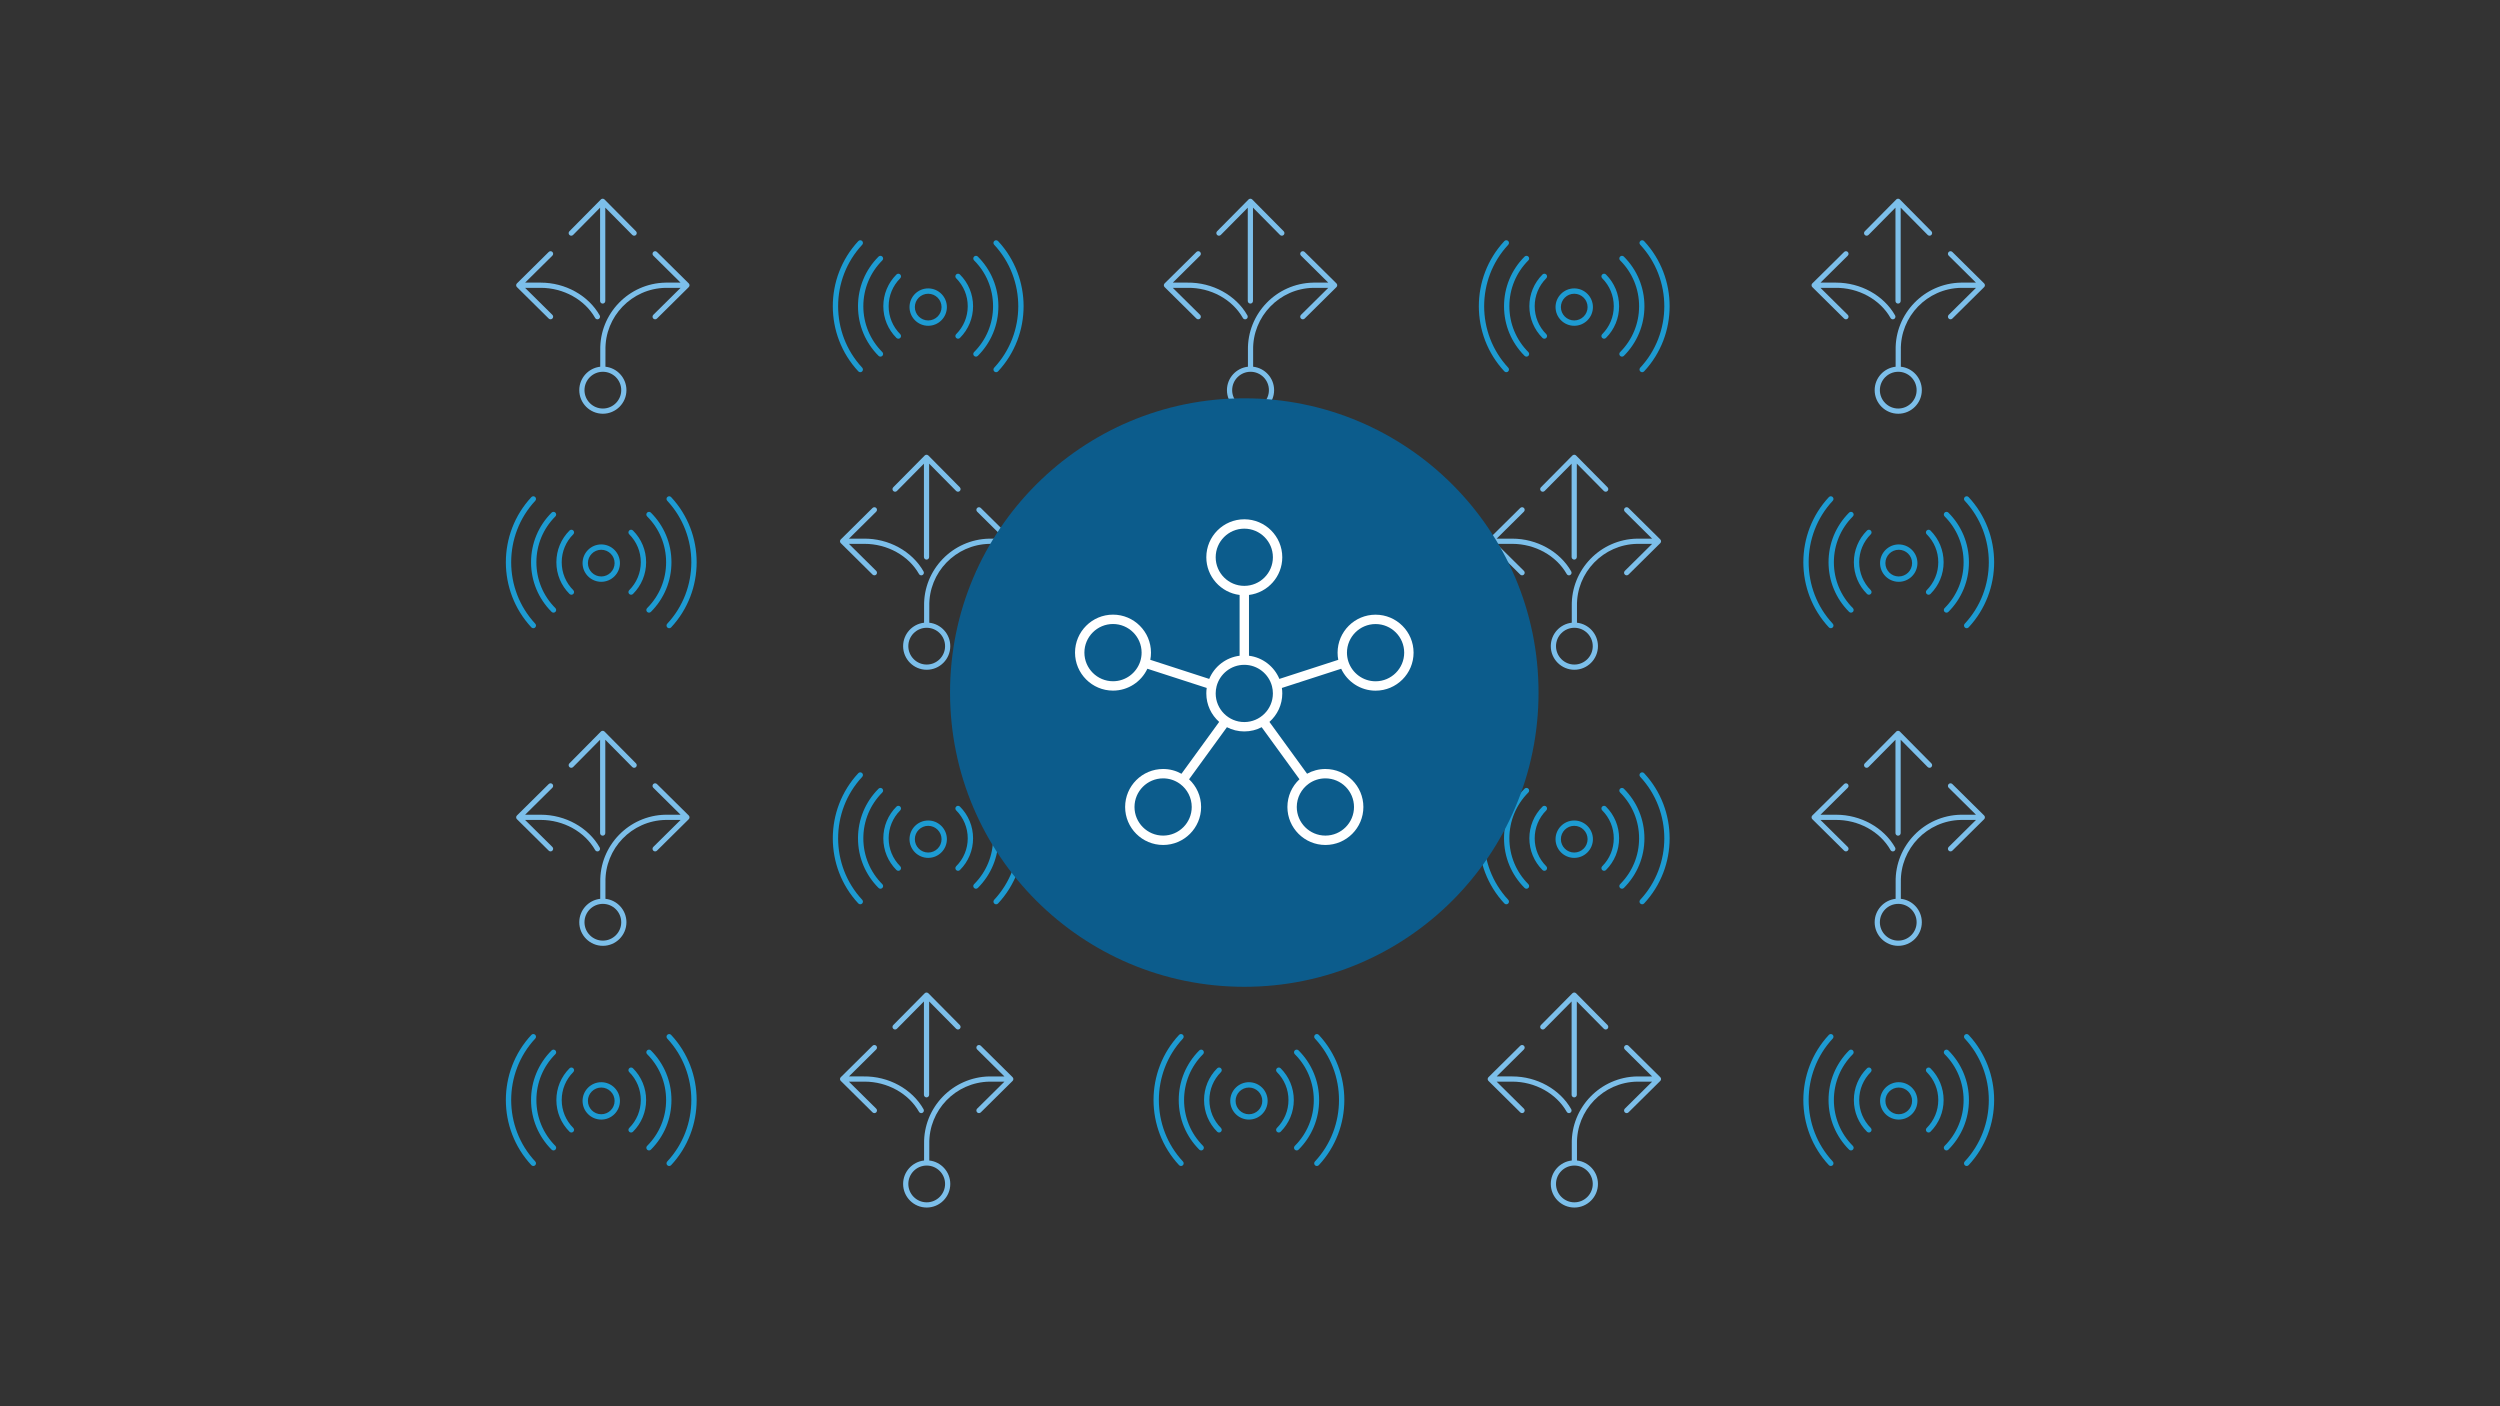 <?xml version="1.0" encoding="UTF-8"?><svg id="a" xmlns="http://www.w3.org/2000/svg" viewBox="0 0 1200 675"><rect x="0" y="0" width="1200" height="675" fill="#333333" stroke="none"/><g><path d="M614.259,264.837c-.32,0-.64-.122-.884-.366-.488-.488-.488-1.279,0-1.768,7.234-7.235,7.234-19.007,0-26.242-.488-.488-.488-1.28,0-1.768,.488-.488,1.279-.488,1.768,0,8.209,8.209,8.209,21.567,0,29.777-.244,.244-.563,.366-.884,.366Z" fill="#1d9bd2"/><path d="M622.663,273.248c-.32,0-.64-.122-.884-.366-.488-.488-.488-1.279,0-1.768,11.867-11.869,11.867-31.18,0-43.048-.488-.488-.488-1.28,0-1.768,.488-.488,1.279-.488,1.768,0,12.842,12.843,12.842,33.74,0,46.583-.244,.244-.563,.366-.884,.366Z" fill="#1d9bd2"/><path d="M632.128,280.55c-.306,0-.611-.111-.853-.335-.505-.471-.532-1.262-.062-1.767,15.082-16.182,15.082-41.534,0-57.716-.471-.505-.443-1.296,.062-1.767,.505-.469,1.295-.443,1.767,.062,15.974,17.138,15.974,43.987,0,61.125-.246,.264-.58,.398-.914,.398Z" fill="#1d9bd2"/><path d="M586.251,264.837c-.32,0-.64-.122-.884-.366-8.209-8.209-8.209-21.567,0-29.777,.488-.488,1.279-.488,1.768,0,.488,.488,.488,1.279,0,1.768-7.234,7.235-7.234,19.007,0,26.242,.488,.488,.488,1.28,0,1.768-.244,.244-.563,.366-.884,.366Z" fill="#1d9bd2"/><path d="M577.847,273.248c-.32,0-.64-.122-.884-.366-12.843-12.843-12.843-33.74,0-46.583,.488-.488,1.279-.488,1.768,0s.488,1.279,0,1.768c-11.868,11.869-11.868,31.18,0,43.048,.488,.488,.488,1.279,0,1.768-.244,.244-.563,.366-.884,.366Z" fill="#1d9bd2"/><path d="M568.381,280.55c-.334,0-.668-.134-.914-.398-15.974-17.138-15.974-43.987,0-61.125,.471-.506,1.262-.532,1.767-.062,.505,.471,.532,1.262,.062,1.767-15.082,16.182-15.082,41.534,0,57.716,.471,.505,.443,1.296-.062,1.767-.241,.224-.547,.335-.853,.335Z" fill="#1d9bd2"/><path d="M600.255,241.225c-4.83,0-8.77,3.93-8.77,8.77,0,4.41,3.28,8.07,7.52,8.68v61.2c0,.69,.56,1.25,1.25,1.25s1.25-.56,1.25-1.25v-61.2c4.24-.61,7.52-4.27,7.52-8.68,0-4.84-3.939-8.77-8.77-8.77Zm0,15.04c-3.46,0-6.27-2.82-6.27-6.27s2.81-6.27,6.27-6.27,6.27,2.81,6.27,6.27-2.81,6.27-6.27,6.27Z" fill="#1d9bd2"/></g><g><path d="M403.416,260.502c-.14-.2-.21-.44-.21-.69,0,.26,.08,.49,.21,.69Z" fill="#7cbfea"/><path d="M460.716,235.673c-.24,.24-.56,.36-.88,.36s-.64-.12-.89-.37l-12.96-13.1v44.8c0,.69-.56,1.25-1.25,1.25s-1.25-.56-1.25-1.25v-44.8l-12.96,13.1c-.48,.49-1.27,.5-1.76,.01-.49-.49-.5-1.28-.01-1.77l15.1-15.26c.44-.44,1.2-.47,1.68-.07,.03,.01,.06,.04,.08,.07h.01l15.1,15.26c.49,.49,.48,1.28-.01,1.77Z" fill="#7cbfea"/><path d="M445.536,218.572c-.48-.4-1.24-.37-1.68,.07,.22-.23,.54-.37,.88-.37,.3,0,.58,.11,.8,.3Z" fill="#7cbfea"/><path d="M442.836,276.002c-.2,.11-.41,.16-.62,.16-.44,0-.86-.23-1.09-.63-5-8.83-15.22-14.48-26.13-14.48h-7.52l13.11,12.97c.49,.49,.5,1.28,.01,1.77-.24,.25-.56,.37-.89,.37-.31,0-.63-.12-.88-.36l-15.25-15.1c-.06-.06-.11-.12-.16-.19,0,0,.01-.01,0-.01-.13-.2-.21-.43-.21-.69v-.03c0-.08,.01-.16,.03-.23,.05-.25,.17-.46,.34-.63l15.25-15.1c.49-.48,1.29-.48,1.77,.01,.49,.49,.48,1.29-.01,1.77l-13.09,12.95h7.03c11.99-.17,23.26,6.01,28.78,15.74,.34,.6,.13,1.37-.47,1.71Z" fill="#7cbfea"/><path d="M486.046,258.923l-15.26-15.1c-.49-.48-1.28-.48-1.77,.01-.48,.49-.48,1.29,.01,1.77l13.09,12.95h-7.25c-17.59,.34-31.64,14.89-31.3,32.42l-.01,7.93c-5.66,.63-10.06,5.43-10.06,11.25,0,6.25,5.07,11.33,11.32,11.33s11.32-5.08,11.32-11.33c0-5.82-4.42-10.63-10.08-11.25l.01-7.96c-.31-16.17,12.63-29.58,28.83-29.89h7.24l-13.11,12.97c-.49,.49-.49,1.28-.01,1.77,.25,.25,.57,.37,.89,.37s.64-.12,.88-.36l15.26-15.1c.24-.24,.37-.55,.37-.89,0-.33-.13-.65-.37-.89Zm-32.41,51.23c0,4.87-3.96,8.83-8.82,8.83s-8.82-3.96-8.82-8.83,3.94-8.81,8.81-8.82h.01c4.86,0,8.82,3.96,8.82,8.82Z" fill="#7cbfea"/></g><g><path d="M771.613,235.673c-.49,.49-1.29,.48-1.77-.01l-12.97-13.11v44.81c0,.69-.56,1.25-1.25,1.25s-1.25-.56-1.25-1.25v-44.79l-12.95,13.09c-.24,.25-.57,.37-.89,.37s-.63-.12-.88-.36c-.49-.49-.49-1.28-.01-1.77l15.1-15.26c.12-.11,.26-.21,.41-.27,.15-.07,.3-.1,.47-.1,.27,0,.52,.08,.72,.23,.06,.04,.12,.09,.18,.14l15.1,15.26c.48,.49,.48,1.28-.01,1.77Z" fill="#7cbfea"/><path d="M753.723,276.002c-.19,.11-.41,.16-.62,.16-.43,0-.85-.23-1.08-.63-5.01-8.83-15.23-14.48-26.13-14.48h-7.52l13.11,12.97c.49,.49,.49,1.28,.01,1.77-.25,.25-.57,.37-.89,.37s-.64-.12-.88-.36l-15.26-15.1c-.06-.06-.11-.12-.16-.19,0,0,.01-.01,0-.01-.13-.2-.21-.43-.21-.69v-.03c0-.08,.01-.16,.03-.23,.05-.25,.17-.46,.34-.63l15.26-15.1c.49-.48,1.28-.48,1.77,.01,.48,.49,.48,1.29-.01,1.77l-13.09,12.95h7.51c11.78,0,22.85,6.14,28.29,15.74,.34,.6,.13,1.37-.47,1.71Z" fill="#7cbfea"/><path d="M714.303,260.502c-.14-.2-.21-.44-.21-.69,0,.26,.08,.49,.21,.69Z" fill="#7cbfea"/><path d="M755.153,218.372c-.15,.06-.29,.16-.41,.27,.11-.12,.26-.22,.41-.27Z" fill="#7cbfea"/><path d="M796.943,258.923l-15.26-15.1c-.49-.48-1.29-.48-1.77,.01-.49,.49-.48,1.29,.01,1.77l13.09,12.95h-7.25c-17.6,.34-31.64,14.89-31.311,32.42v7.93c-5.65,.62-10.07,5.43-10.07,11.25,0,6.25,5.08,11.33,11.32,11.33s11.32-5.08,11.32-11.33c0-5.82-4.42-10.63-10.07-11.25v-7.96c-.31-16.17,12.64-29.58,28.83-29.89h7.25l-13.11,12.97c-.49,.49-.5,1.28-.01,1.77,.24,.25,.57,.37,.89,.37,.31,0,.63-.12,.88-.36l15.26-15.1c.23-.24,.37-.55,.37-.89,0-.33-.14-.65-.37-.89Zm-32.42,51.23c0,4.87-3.96,8.83-8.82,8.83s-8.82-3.96-8.82-8.83,3.96-8.82,8.82-8.82,8.82,3.96,8.82,8.82Z" fill="#7cbfea"/></g><g><path d="M330.602,136.033l-15.26-15.09c-.49-.49-1.28-.49-1.77,0-.48,.5-.48,1.29,.01,1.77l13.09,12.95h-7.25c-17.59,.34-31.64,14.89-31.3,32.42l-.01,7.94c-5.65,.63-10.06,5.43-10.06,11.25,0,6.24,5.08,11.32,11.32,11.32s11.32-5.08,11.32-11.32c0-5.83-4.42-10.64-10.08-11.25l.01-7.97c-.31-16.17,12.63-29.57,28.83-29.89h7.24l-13.11,12.97c-.49,.49-.49,1.28-.01,1.77,.25,.25,.57,.37,.89,.37s.64-.12,.88-.36l15.26-15.1c.24-.23,.37-.55,.37-.89,0-.33-.13-.65-.37-.89Zm-32.41,51.24c0,4.86-3.96,8.82-8.82,8.82s-8.82-3.96-8.82-8.82,3.94-8.81,8.81-8.82h.01c4.86,0,8.82,3.95,8.82,8.82Z" fill="#7cbfea"/><path d="M247.973,137.613c-.14-.2-.21-.44-.21-.69,0,.26,.08,.49,.21,.69Z" fill="#7cbfea"/><path d="M305.273,112.783c-.49,.49-1.28,.48-1.77-.01l-12.96-13.1v44.8c0,.69-.56,1.25-1.25,1.25s-1.25-.56-1.25-1.25v-44.8l-12.95,13.1c-.25,.25-.57,.37-.89,.37s-.64-.12-.88-.36c-.49-.49-.5-1.28-.01-1.77l15.1-15.26c.06-.06,.12-.12,.19-.16,.41-.26,.98-.26,1.39,0,.07,.05,.13,.1,.18,.16h.01l15.1,15.26c.49,.49,.48,1.28-.01,1.77Z" fill="#7cbfea"/><path d="M289.993,95.593c-.41-.26-.98-.26-1.39,0,.2-.13,.44-.21,.69-.21,.26,0,.5,.08,.7,.21Z" fill="#7cbfea"/><path d="M287.392,153.113c-.2,.11-.41,.16-.62,.16-.43,0-.86-.23-1.09-.63-5-8.83-15.22-14.48-26.13-14.48h-7.52l13.11,12.97c.49,.49,.5,1.28,.01,1.77-.24,.25-.56,.37-.89,.37-.31,0-.63-.12-.87-.36l-15.26-15.1c-.06-.06-.11-.12-.16-.19,0,0,.01-.01,0-.01-.13-.2-.21-.43-.21-.69v-.03c0-.08,.01-.16,.03-.23,.05-.25,.17-.46,.34-.63l15.26-15.09c.49-.49,1.28-.49,1.76,0,.49,.5,.48,1.29-.01,1.77l-13.09,12.95h7.52c11.78,0,22.85,6.14,28.29,15.74,.34,.6,.13,1.37-.47,1.71Z" fill="#7cbfea"/></g><g><path d="M641.5,136.033l-15.26-15.09c-.49-.49-1.29-.49-1.77,0-.49,.5-.48,1.29,.01,1.77l13.09,12.95h-7.25c-17.6,.34-31.64,14.89-31.31,32.42v7.94c-5.65,.62-10.07,5.42-10.07,11.25,0,6.24,5.08,11.32,11.32,11.32s11.32-5.08,11.32-11.32c0-5.83-4.42-10.63-10.07-11.25v-7.97c-.31-16.17,12.64-29.57,28.83-29.89h7.25l-13.11,12.97c-.49,.49-.5,1.28-.01,1.77,.24,.25,.57,.37,.89,.37s.63-.12,.88-.36l15.26-15.1c.23-.23,.37-.55,.37-.89,0-.33-.14-.65-.37-.89Zm-32.42,51.24c0,4.86-3.95,8.82-8.82,8.82s-8.82-3.96-8.82-8.82,3.96-8.82,8.82-8.82,8.82,3.95,8.82,8.82Z" fill="#7cbfea"/><path d="M616.17,112.783c-.25,.24-.56,.36-.88,.36s-.65-.12-.89-.37l-12.97-13.11v44.81c0,.69-.56,1.25-1.25,1.25s-1.25-.56-1.25-1.25v-44.79l-12.95,13.09c-.48,.49-1.28,.5-1.77,.01s-.49-1.28-.01-1.77l15.1-15.26c.06-.06,.12-.12,.19-.16,.39-.24,.92-.26,1.32-.03,.03,.01,.05,.02,.08,.03,.07,.05,.13,.1,.19,.16l15.1,15.26c.48,.49,.48,1.28-.01,1.77Z" fill="#7cbfea"/><path d="M558.86,137.613c-.14-.2-.21-.44-.21-.69,0,.26,.08,.49,.21,.69Z" fill="#7cbfea"/><path d="M600.81,95.562c-.4-.23-.93-.21-1.32,.03,.2-.13,.44-.21,.69-.21,.23,0,.45,.06,.63,.18Z" fill="#7cbfea"/><path d="M598.28,153.113c-.19,.11-.41,.16-.61,.16-.44,0-.86-.23-1.09-.63-5.07-8.95-15.47-14.65-26.59-14.48h-7.06l13.11,12.97c.49,.49,.49,1.28,.01,1.77-.25,.25-.57,.37-.89,.37s-.64-.12-.88-.36l-15.26-15.1c-.06-.06-.11-.12-.16-.19,0,0,.01-.01,0-.01-.13-.2-.21-.43-.21-.69v-.03c0-.08,.01-.16,.03-.23,.05-.25,.17-.46,.34-.63l15.26-15.09c.49-.49,1.28-.49,1.77,0,.48,.5,.48,1.29-.01,1.77l-13.09,12.95h7.02c12-.16,23.27,6.01,28.78,15.74,.34,.6,.13,1.37-.47,1.71Z" fill="#7cbfea"/></g><g><path d="M869.647,137.403c-.07-.15-.1-.31-.1-.48,0,.17,.04,.33,.1,.48Z" fill="#7cbfea"/><path d="M927.056,112.783c-.49,.49-1.28,.48-1.77-.01l-12.96-13.1v44.8c0,.69-.56,1.25-1.25,1.25s-1.25-.56-1.25-1.25v-44.8l-12.95,13.1c-.25,.25-.57,.37-.89,.37s-.64-.12-.88-.36c-.49-.49-.5-1.28-.01-1.77l15.1-15.26c.06-.06,.12-.12,.19-.16,.41-.26,.98-.26,1.39,0,.07,.05,.13,.1,.18,.16h.01l15.1,15.26c.49,.49,.48,1.28-.01,1.77Z" fill="#7cbfea"/><path d="M911.777,95.593c-.41-.26-.98-.26-1.39,0,.2-.13,.44-.21,.69-.21,.26,0,.5,.08,.7,.21Z" fill="#7cbfea"/><path d="M909.177,153.113c-.2,.11-.41,.16-.62,.16-.43,0-.86-.23-1.09-.63-5.07-8.95-15.48-14.65-26.59-14.48h-7.06l13.11,12.97c.5,.49,.5,1.28,.01,1.77-.24,.25-.56,.37-.88,.37s-.64-.12-.88-.36l-15.26-15.1c-.06-.06-.11-.12-.16-.19-.04-.07-.08-.14-.11-.22-.06-.15-.1-.31-.1-.48v-.03c0-.08,.01-.16,.03-.23,.01-.08,.03-.15,.07-.22,.03-.07,.06-.15,.11-.22,.04-.07,.1-.13,.16-.19l15.26-15.09c.49-.49,1.28-.49,1.76,0,.49,.5,.49,1.29-.01,1.77l-13.09,12.95h7.52c11.78,0,22.85,6.14,28.29,15.74,.34,.6,.13,1.37-.47,1.71Z" fill="#7cbfea"/><path d="M952.387,136.033l-15.26-15.09c-.49-.49-1.28-.49-1.76,0-.49,.5-.49,1.29,0,1.77l13.1,12.95h-7.26c-17.59,.34-31.64,14.89-31.3,32.42l-.01,7.94c-5.65,.63-10.06,5.43-10.06,11.25,0,6.24,5.08,11.32,11.32,11.32s11.32-5.08,11.32-11.32c0-5.83-4.42-10.64-10.08-11.25l.01-7.97c-.31-16.17,12.63-29.57,28.83-29.89h7.25l-13.12,12.97c-.49,.49-.49,1.28,0,1.77,.24,.25,.56,.37,.88,.37s.64-.12,.88-.36l15.26-15.1c.24-.23,.37-.55,.37-.89,0-.33-.13-.65-.37-.89Zm-32.41,51.24c0,4.86-3.96,8.82-8.82,8.82s-8.82-3.96-8.82-8.82,3.94-8.81,8.81-8.82h.01c4.86,0,8.82,3.95,8.82,8.82Z" fill="#7cbfea"/></g><g><path d="M330.602,391.438l-15.26-15.09c-.49-.49-1.28-.49-1.77,0-.48,.5-.48,1.29,.01,1.77l13.09,12.95h-7.25c-17.59,.34-31.64,14.89-31.3,32.42l-.01,7.94c-5.65,.63-10.06,5.43-10.06,11.25,0,6.24,5.08,11.32,11.32,11.32s11.32-5.08,11.32-11.32c0-5.83-4.42-10.64-10.08-11.25l.01-7.97c-.31-16.17,12.63-29.57,28.83-29.89h7.24l-13.11,12.97c-.49,.49-.49,1.28-.01,1.77,.25,.25,.57,.37,.89,.37s.64-.12,.88-.36l15.26-15.1c.24-.23,.37-.55,.37-.89,0-.33-.13-.65-.37-.89Zm-32.41,51.24c0,4.86-3.96,8.82-8.82,8.82s-8.82-3.96-8.82-8.82,3.94-8.81,8.81-8.82h.01c4.86,0,8.82,3.95,8.82,8.82Z" fill="#7cbfea"/><path d="M247.973,393.018c-.14-.2-.21-.44-.21-.69,0,.26,.08,.49,.21,.69Z" fill="#7cbfea"/><path d="M305.273,368.188c-.49,.49-1.28,.48-1.77-.01l-12.96-13.1v44.8c0,.69-.56,1.25-1.25,1.25s-1.25-.56-1.25-1.25v-44.8l-12.95,13.1c-.25,.25-.57,.37-.89,.37s-.64-.12-.88-.36c-.49-.49-.5-1.28-.01-1.77l15.1-15.26c.06-.06,.12-.12,.19-.16,.41-.26,.98-.26,1.39,0,.07,.05,.13,.1,.18,.16h.01l15.1,15.26c.49,.49,.48,1.28-.01,1.77Z" fill="#7cbfea"/><path d="M289.993,350.998c-.41-.26-.98-.26-1.39,0,.2-.13,.44-.21,.69-.21,.26,0,.5,.08,.7,.21Z" fill="#7cbfea"/><path d="M287.392,408.518c-.2,.11-.41,.16-.62,.16-.43,0-.86-.23-1.09-.63-5-8.83-15.22-14.48-26.13-14.48h-7.52l13.11,12.97c.49,.49,.5,1.28,.01,1.77-.24,.25-.56,.37-.89,.37-.31,0-.63-.12-.87-.36l-15.26-15.1c-.06-.06-.11-.12-.16-.19,0,0,.01-.01,0-.01-.13-.2-.21-.43-.21-.69v-.03c0-.08,.01-.16,.03-.23,.05-.25,.17-.46,.34-.63l15.26-15.09c.49-.49,1.28-.49,1.76,0,.49,.5,.48,1.29-.01,1.77l-13.09,12.95h7.52c11.78,0,22.85,6.14,28.29,15.74,.34,.6,.13,1.37-.47,1.71Z" fill="#7cbfea"/></g><g><path d="M641.5,391.438l-15.26-15.09c-.49-.49-1.29-.49-1.77,0-.49,.5-.48,1.29,.01,1.77l13.09,12.95h-7.25c-17.6,.34-31.64,14.89-31.31,32.42v7.94c-5.65,.62-10.07,5.42-10.07,11.25,0,6.24,5.08,11.32,11.32,11.32s11.32-5.08,11.32-11.32c0-5.83-4.42-10.63-10.07-11.25v-7.97c-.31-16.17,12.64-29.57,28.83-29.89h7.25l-13.11,12.97c-.49,.49-.5,1.28-.01,1.77,.24,.25,.57,.37,.89,.37s.63-.12,.88-.36l15.26-15.1c.23-.23,.37-.55,.37-.89,0-.33-.14-.65-.37-.89Zm-32.42,51.24c0,4.86-3.95,8.82-8.82,8.82s-8.82-3.96-8.82-8.82,3.96-8.82,8.82-8.82,8.82,3.95,8.82,8.82Z" fill="#7cbfea"/><path d="M616.17,368.188c-.25,.24-.56,.36-.88,.36s-.65-.12-.89-.37l-12.97-13.11v44.81c0,.69-.56,1.25-1.25,1.25s-1.25-.56-1.25-1.25v-44.79l-12.95,13.09c-.48,.49-1.28,.5-1.77,.01s-.49-1.28-.01-1.77l15.1-15.26c.06-.06,.12-.12,.19-.16,.39-.24,.92-.26,1.32-.03,.03,.01,.05,.02,.08,.03,.07,.05,.13,.1,.19,.16l15.1,15.26c.48,.49,.48,1.28-.01,1.77Z" fill="#7cbfea"/><path d="M558.86,393.018c-.14-.2-.21-.44-.21-.69,0,.26,.08,.49,.21,.69Z" fill="#7cbfea"/><path d="M600.81,350.968c-.4-.23-.93-.21-1.32,.03,.2-.13,.44-.21,.69-.21,.23,0,.45,.06,.63,.18Z" fill="#7cbfea"/><path d="M598.28,408.518c-.19,.11-.41,.16-.61,.16-.44,0-.86-.23-1.09-.63-5.07-8.95-15.47-14.65-26.59-14.48h-7.06l13.11,12.97c.49,.49,.49,1.28,.01,1.77-.25,.25-.57,.37-.89,.37s-.64-.12-.88-.36l-15.26-15.1c-.06-.06-.11-.12-.16-.19,0,0,.01-.01,0-.01-.13-.2-.21-.43-.21-.69v-.03c0-.08,.01-.16,.03-.23,.05-.25,.17-.46,.34-.63l15.26-15.09c.49-.49,1.28-.49,1.77,0,.48,.5,.48,1.29-.01,1.77l-13.09,12.95h7.02c12-.16,23.27,6.01,28.78,15.74,.34,.6,.13,1.37-.47,1.71Z" fill="#7cbfea"/></g><g><path d="M869.647,392.808c-.07-.15-.1-.31-.1-.48,0,.17,.04,.33,.1,.48Z" fill="#7cbfea"/><path d="M927.056,368.188c-.49,.49-1.28,.48-1.77-.01l-12.96-13.1v44.8c0,.69-.56,1.25-1.25,1.25s-1.25-.56-1.25-1.25v-44.8l-12.95,13.1c-.25,.25-.57,.37-.89,.37s-.64-.12-.88-.36c-.49-.49-.5-1.28-.01-1.77l15.1-15.26c.06-.06,.12-.12,.19-.16,.41-.26,.98-.26,1.39,0,.07,.05,.13,.1,.18,.16h.01l15.1,15.26c.49,.49,.48,1.28-.01,1.77Z" fill="#7cbfea"/><path d="M911.777,350.998c-.41-.26-.98-.26-1.39,0,.2-.13,.44-.21,.69-.21,.26,0,.5,.08,.7,.21Z" fill="#7cbfea"/><path d="M909.177,408.518c-.2,.11-.41,.16-.62,.16-.43,0-.86-.23-1.09-.63-5.07-8.95-15.48-14.65-26.59-14.48h-7.06l13.11,12.97c.5,.49,.5,1.28,.01,1.77-.24,.25-.56,.37-.88,.37s-.64-.12-.88-.36l-15.26-15.1c-.06-.06-.11-.12-.16-.19-.04-.07-.08-.14-.11-.22-.06-.15-.1-.31-.1-.48v-.03c0-.08,.01-.16,.03-.23,.01-.08,.03-.15,.07-.22,.03-.07,.06-.15,.11-.22,.04-.07,.1-.13,.16-.19l15.26-15.09c.49-.49,1.28-.49,1.76,0,.49,.5,.49,1.29-.01,1.77l-13.09,12.95h7.52c11.78,0,22.85,6.14,28.29,15.74,.34,.6,.13,1.37-.47,1.71Z" fill="#7cbfea"/><path d="M952.387,391.438l-15.26-15.09c-.49-.49-1.28-.49-1.76,0-.49,.5-.49,1.29,0,1.77l13.1,12.95h-7.26c-17.59,.34-31.64,14.89-31.3,32.42l-.01,7.94c-5.65,.63-10.06,5.43-10.06,11.25,0,6.24,5.08,11.32,11.32,11.32s11.32-5.08,11.32-11.32c0-5.83-4.42-10.64-10.08-11.25l.01-7.97c-.31-16.17,12.63-29.57,28.83-29.89h7.25l-13.12,12.97c-.49,.49-.49,1.28,0,1.77,.24,.25,.56,.37,.88,.37s.64-.12,.88-.36l15.26-15.1c.24-.23,.37-.55,.37-.89,0-.33-.13-.65-.37-.89Zm-32.41,51.24c0,4.86-3.96,8.82-8.82,8.82s-8.82-3.96-8.82-8.82,3.94-8.81,8.81-8.82h.01c4.86,0,8.82,3.95,8.82,8.82Z" fill="#7cbfea"/></g><g><path d="M403.416,518.637c-.14-.2-.21-.44-.21-.69,0,.26,.08,.49,.21,.69Z" fill="#7cbfea"/><path d="M460.716,493.808c-.24,.24-.56,.36-.88,.36s-.64-.12-.89-.37l-12.96-13.1v44.8c0,.69-.56,1.25-1.25,1.25s-1.25-.56-1.25-1.25v-44.8l-12.96,13.1c-.48,.49-1.27,.5-1.76,.01-.49-.49-.5-1.28-.01-1.77l15.1-15.26c.44-.44,1.2-.47,1.68-.07,.03,.01,.06,.04,.08,.07h.01l15.1,15.26c.49,.49,.48,1.28-.01,1.77Z" fill="#7cbfea"/><path d="M445.536,476.707c-.48-.4-1.24-.37-1.68,.07,.22-.23,.54-.37,.88-.37,.3,0,.58,.11,.8,.3Z" fill="#7cbfea"/><path d="M442.836,534.137c-.2,.11-.41,.16-.62,.16-.44,0-.86-.23-1.09-.63-5-8.83-15.22-14.48-26.13-14.48h-7.52l13.11,12.97c.49,.49,.5,1.28,.01,1.77-.24,.25-.56,.37-.89,.37-.31,0-.63-.12-.88-.36l-15.25-15.1c-.06-.06-.11-.12-.16-.19,0,0,.01-.01,0-.01-.13-.2-.21-.43-.21-.69v-.03c0-.08,.01-.16,.03-.23,.05-.25,.17-.46,.34-.63l15.25-15.1c.49-.48,1.29-.48,1.77,.01,.49,.49,.48,1.29-.01,1.77l-13.09,12.95h7.03c11.99-.17,23.26,6.01,28.78,15.74,.34,.6,.13,1.37-.47,1.71Z" fill="#7cbfea"/><path d="M486.046,517.058l-15.26-15.1c-.49-.48-1.28-.48-1.77,.01-.48,.49-.48,1.29,.01,1.77l13.09,12.95h-7.25c-17.59,.34-31.64,14.89-31.3,32.42l-.01,7.93c-5.66,.63-10.06,5.43-10.06,11.25,0,6.25,5.07,11.33,11.32,11.33s11.32-5.08,11.32-11.33c0-5.82-4.42-10.63-10.08-11.25l.01-7.96c-.31-16.17,12.63-29.58,28.83-29.89h7.24l-13.11,12.97c-.49,.49-.49,1.28-.01,1.77,.25,.25,.57,.37,.89,.37s.64-.12,.88-.36l15.26-15.1c.24-.24,.37-.55,.37-.89,0-.33-.13-.65-.37-.89Zm-32.41,51.23c0,4.87-3.96,8.83-8.82,8.83s-8.82-3.96-8.82-8.83,3.94-8.81,8.81-8.82h.01c4.86,0,8.82,3.96,8.82,8.82Z" fill="#7cbfea"/></g><g><path d="M771.613,493.808c-.49,.49-1.29,.48-1.77-.01l-12.97-13.11v44.81c0,.69-.56,1.25-1.25,1.25s-1.25-.56-1.25-1.25v-44.79l-12.95,13.09c-.24,.25-.57,.37-.89,.37s-.63-.12-.88-.36c-.49-.49-.49-1.28-.01-1.77l15.1-15.26c.12-.11,.26-.21,.41-.27,.15-.07,.3-.1,.47-.1,.27,0,.52,.08,.72,.23,.06,.04,.12,.09,.18,.14l15.1,15.26c.48,.49,.48,1.28-.01,1.77Z" fill="#7cbfea"/><path d="M753.723,534.137c-.19,.11-.41,.16-.62,.16-.43,0-.85-.23-1.08-.63-5.01-8.83-15.23-14.48-26.13-14.48h-7.52l13.11,12.97c.49,.49,.49,1.28,.01,1.77-.25,.25-.57,.37-.89,.37s-.64-.12-.88-.36l-15.26-15.1c-.06-.06-.11-.12-.16-.19,0,0,.01-.01,0-.01-.13-.2-.21-.43-.21-.69v-.03c0-.08,.01-.16,.03-.23,.05-.25,.17-.46,.34-.63l15.26-15.1c.49-.48,1.28-.48,1.77,.01,.48,.49,.48,1.29-.01,1.77l-13.09,12.95h7.51c11.78,0,22.85,6.14,28.29,15.74,.34,.6,.13,1.37-.47,1.71Z" fill="#7cbfea"/><path d="M714.303,518.637c-.14-.2-.21-.44-.21-.69,0,.26,.08,.49,.21,.69Z" fill="#7cbfea"/><path d="M755.153,476.507c-.15,.06-.29,.16-.41,.27,.11-.12,.26-.22,.41-.27Z" fill="#7cbfea"/><path d="M796.943,517.058l-15.26-15.1c-.49-.48-1.29-.48-1.77,.01-.49,.49-.48,1.29,.01,1.77l13.09,12.95h-7.25c-17.6,.34-31.64,14.89-31.311,32.42v7.93c-5.65,.62-10.07,5.43-10.07,11.25,0,6.25,5.08,11.33,11.32,11.33s11.32-5.08,11.32-11.33c0-5.82-4.42-10.63-10.07-11.25v-7.96c-.31-16.17,12.64-29.58,28.83-29.89h7.25l-13.11,12.97c-.49,.49-.5,1.28-.01,1.77,.24,.25,.57,.37,.89,.37,.31,0,.63-.12,.88-.36l15.26-15.1c.23-.24,.37-.55,.37-.89,0-.33-.14-.65-.37-.89Zm-32.42,51.23c0,4.87-3.96,8.83-8.82,8.83s-8.82-3.96-8.82-8.83,3.96-8.82,8.82-8.82,8.82,3.96,8.82,8.82Z" fill="#7cbfea"/></g><g id="b"><path d="M911.398,279.266c-4.947,0-8.972-4.024-8.972-8.972s4.024-8.972,8.972-8.972,8.972,4.024,8.972,8.972-4.024,8.972-8.972,8.972Zm0-15.38c-3.535,0-6.408,2.876-6.408,6.408s2.874,6.408,6.408,6.408,6.408-2.876,6.408-6.408-2.874-6.408-6.408-6.408Z" fill="#1d9bd2"/><path d="M925.722,285.477c-.328,0-.656-.126-.907-.374-.5-.5-.5-1.312,0-1.812,3.584-3.584,5.56-8.349,5.56-13.417s-1.976-9.833-5.56-13.419c-.5-.5-.5-1.312,0-1.812s1.312-.5,1.812,0c4.071,4.068,6.311,9.477,6.311,15.231s-2.24,11.161-6.311,15.229c-.251,.251-.579,.374-.907,.374h.003Z" fill="#1d9bd2"/><path d="M934.316,294.08c-.328,0-.656-.126-.907-.374-.5-.5-.5-1.312,0-1.812,5.88-5.88,9.12-13.699,9.12-22.014s-3.24-16.134-9.12-22.014c-.5-.5-.5-1.312,0-1.812s1.312-.5,1.812,0c6.365,6.362,9.871,14.826,9.871,23.826s-3.504,17.461-9.871,23.826c-.251,.251-.579,.374-.907,.374h.003Z" fill="#1d9bd2"/><path d="M944.001,301.549c-.313,0-.625-.113-.874-.343-.518-.482-.546-1.292-.064-1.812,15.426-16.552,15.426-42.48,0-59.031-.482-.518-.454-1.33,.064-1.812,.52-.482,1.328-.456,1.812,.064,16.336,17.531,16.336,44.997,0,62.528-.254,.272-.595,.408-.938,.408Z" fill="#1d9bd2"/><path d="M897.074,285.477c-.328,0-.656-.126-.907-.374-4.071-4.068-6.311-9.477-6.311-15.229s2.24-11.163,6.311-15.231c.5-.5,1.312-.5,1.812,0s.5,1.312,0,1.812c-3.584,3.584-5.56,8.349-5.56,13.419s1.976,9.833,5.56,13.417c.5,.5,.5,1.312,0,1.812-.251,.251-.579,.374-.907,.374h.003Z" fill="#1d9bd2"/><path d="M888.479,294.08c-.328,0-.656-.126-.907-.374-6.365-6.362-9.871-14.826-9.871-23.826s3.504-17.461,9.871-23.826c.5-.5,1.312-.5,1.812,0s.5,1.312,0,1.812c-5.88,5.88-9.12,13.699-9.12,22.014s3.24,16.134,9.12,22.014c.5,.5,.5,1.312,0,1.812-.251,.251-.579,.374-.907,.374h.003Z" fill="#1d9bd2"/><path d="M878.794,301.549c-.343,0-.687-.136-.938-.408-16.336-17.531-16.336-44.997,0-62.528,.484-.52,1.294-.543,1.812-.064,.518,.482,.546,1.292,.064,1.812-15.426,16.552-15.426,42.48,0,59.031,.482,.518,.454,1.33-.064,1.812-.249,.231-.561,.343-.874,.343Z" fill="#1d9bd2"/></g><g id="c"><path d="M288.602,279.266c-4.947,0-8.972-4.024-8.972-8.972s4.024-8.972,8.972-8.972,8.972,4.024,8.972,8.972-4.024,8.972-8.972,8.972Zm0-15.38c-3.535,0-6.408,2.876-6.408,6.408s2.874,6.408,6.408,6.408,6.408-2.876,6.408-6.408-2.874-6.408-6.408-6.408Z" fill="#1d9bd2"/><path d="M302.926,285.477c-.328,0-.656-.126-.907-.374-.5-.5-.5-1.312,0-1.812,3.584-3.584,5.56-8.349,5.56-13.417s-1.976-9.833-5.56-13.419c-.5-.5-.5-1.312,0-1.812s1.312-.5,1.812,0c4.071,4.068,6.311,9.477,6.311,15.231s-2.24,11.161-6.311,15.229c-.251,.251-.579,.374-.907,.374h.003Z" fill="#1d9bd2"/><path d="M311.521,294.08c-.328,0-.656-.126-.907-.374-.5-.5-.5-1.312,0-1.812,5.88-5.88,9.12-13.699,9.12-22.014s-3.24-16.134-9.12-22.014c-.5-.5-.5-1.312,0-1.812s1.312-.5,1.812,0c6.365,6.362,9.871,14.826,9.871,23.826s-3.504,17.461-9.871,23.826c-.251,.251-.579,.374-.907,.374h.003Z" fill="#1d9bd2"/><path d="M321.206,301.549c-.313,0-.625-.113-.874-.343-.518-.482-.546-1.292-.064-1.812,15.426-16.552,15.426-42.48,0-59.031-.482-.518-.454-1.33,.064-1.812,.52-.482,1.328-.456,1.812,.064,16.336,17.531,16.336,44.997,0,62.528-.254,.272-.595,.408-.938,.408Z" fill="#1d9bd2"/><path d="M274.278,285.477c-.328,0-.656-.126-.907-.374-4.071-4.068-6.311-9.477-6.311-15.229s2.24-11.163,6.311-15.231c.5-.5,1.312-.5,1.812,0s.5,1.312,0,1.812c-3.584,3.584-5.56,8.349-5.56,13.419s1.976,9.833,5.56,13.417c.5,.5,.5,1.312,0,1.812-.251,.251-.579,.374-.907,.374h.003Z" fill="#1d9bd2"/><path d="M265.684,294.08c-.328,0-.656-.126-.907-.374-6.365-6.362-9.871-14.826-9.871-23.826s3.504-17.461,9.871-23.826c.5-.5,1.312-.5,1.812,0s.5,1.312,0,1.812c-5.88,5.88-9.12,13.699-9.12,22.014s3.24,16.134,9.12,22.014c.5,.5,.5,1.312,0,1.812-.251,.251-.579,.374-.907,.374h.003Z" fill="#1d9bd2"/><path d="M255.999,301.549c-.343,0-.687-.136-.938-.408-16.336-17.531-16.336-44.997,0-62.528,.484-.52,1.294-.543,1.812-.064,.518,.482,.546,1.292,.064,1.812-15.426,16.552-15.426,42.48,0,59.031,.482,.518,.454,1.33-.064,1.812-.249,.231-.561,.343-.874,.343Z" fill="#1d9bd2"/></g><g id="d"><path d="M911.398,537.401c-4.947,0-8.972-4.024-8.972-8.972s4.024-8.972,8.972-8.972,8.972,4.024,8.972,8.972-4.024,8.972-8.972,8.972Zm0-15.38c-3.535,0-6.408,2.876-6.408,6.408s2.874,6.408,6.408,6.408,6.408-2.876,6.408-6.408-2.874-6.408-6.408-6.408Z" fill="#1d9bd2"/><path d="M925.722,543.612c-.328,0-.656-.126-.907-.374-.5-.5-.5-1.312,0-1.812,3.584-3.584,5.56-8.349,5.56-13.417s-1.976-9.833-5.56-13.419c-.5-.5-.5-1.312,0-1.812s1.312-.5,1.812,0c4.071,4.068,6.311,9.477,6.311,15.231s-2.24,11.161-6.311,15.229c-.251,.251-.579,.374-.907,.374h.003Z" fill="#1d9bd2"/><path d="M934.316,552.215c-.328,0-.656-.126-.907-.374-.5-.5-.5-1.312,0-1.812,5.88-5.88,9.12-13.699,9.12-22.014s-3.24-16.134-9.12-22.014c-.5-.5-.5-1.312,0-1.812s1.312-.5,1.812,0c6.365,6.362,9.871,14.826,9.871,23.826s-3.504,17.461-9.871,23.826c-.251,.251-.579,.374-.907,.374h.003Z" fill="#1d9bd2"/><path d="M944.001,559.684c-.313,0-.625-.113-.874-.343-.518-.482-.546-1.292-.064-1.812,15.426-16.552,15.426-42.48,0-59.031-.482-.518-.454-1.33,.064-1.812,.52-.482,1.328-.456,1.812,.064,16.336,17.531,16.336,44.997,0,62.528-.254,.272-.595,.408-.938,.408Z" fill="#1d9bd2"/><path d="M897.074,543.612c-.328,0-.656-.126-.907-.374-4.071-4.068-6.311-9.477-6.311-15.229s2.24-11.163,6.311-15.231c.5-.5,1.312-.5,1.812,0s.5,1.312,0,1.812c-3.584,3.584-5.56,8.349-5.56,13.419s1.976,9.833,5.56,13.417c.5,.5,.5,1.312,0,1.812-.251,.251-.579,.374-.907,.374h.003Z" fill="#1d9bd2"/><path d="M888.479,552.215c-.328,0-.656-.126-.907-.374-6.365-6.362-9.871-14.826-9.871-23.826s3.504-17.461,9.871-23.826c.5-.5,1.312-.5,1.812,0s.5,1.312,0,1.812c-5.88,5.88-9.12,13.699-9.12,22.014s3.24,16.134,9.12,22.014c.5,.5,.5,1.312,0,1.812-.251,.251-.579,.374-.907,.374h.003Z" fill="#1d9bd2"/><path d="M878.794,559.684c-.343,0-.687-.136-.938-.408-16.336-17.531-16.336-44.997,0-62.528,.484-.52,1.294-.543,1.812-.064,.518,.482,.546,1.292,.064,1.812-15.426,16.552-15.426,42.48,0,59.031,.482,.518,.454,1.33-.064,1.812-.249,.231-.561,.343-.874,.343Z" fill="#1d9bd2"/></g><g id="e"><path d="M288.602,537.401c-4.947,0-8.972-4.024-8.972-8.972s4.024-8.972,8.972-8.972,8.972,4.024,8.972,8.972-4.024,8.972-8.972,8.972Zm0-15.38c-3.535,0-6.408,2.876-6.408,6.408s2.874,6.408,6.408,6.408,6.408-2.876,6.408-6.408-2.874-6.408-6.408-6.408Z" fill="#1d9bd2"/><path d="M302.926,543.612c-.328,0-.656-.126-.907-.374-.5-.5-.5-1.312,0-1.812,3.584-3.584,5.56-8.349,5.56-13.417s-1.976-9.833-5.56-13.419c-.5-.5-.5-1.312,0-1.812s1.312-.5,1.812,0c4.071,4.068,6.311,9.477,6.311,15.231s-2.24,11.161-6.311,15.229c-.251,.251-.579,.374-.907,.374h.003Z" fill="#1d9bd2"/><path d="M311.521,552.215c-.328,0-.656-.126-.907-.374-.5-.5-.5-1.312,0-1.812,5.88-5.88,9.12-13.699,9.12-22.014s-3.24-16.134-9.12-22.014c-.5-.5-.5-1.312,0-1.812s1.312-.5,1.812,0c6.365,6.362,9.871,14.826,9.871,23.826s-3.504,17.461-9.871,23.826c-.251,.251-.579,.374-.907,.374h.003Z" fill="#1d9bd2"/><path d="M321.206,559.684c-.313,0-.625-.113-.874-.343-.518-.482-.546-1.292-.064-1.812,15.426-16.552,15.426-42.48,0-59.031-.482-.518-.454-1.33,.064-1.812,.52-.482,1.328-.456,1.812,.064,16.336,17.531,16.336,44.997,0,62.528-.254,.272-.595,.408-.938,.408Z" fill="#1d9bd2"/><path d="M274.278,543.612c-.328,0-.656-.126-.907-.374-4.071-4.068-6.311-9.477-6.311-15.229s2.24-11.163,6.311-15.231c.5-.5,1.312-.5,1.812,0s.5,1.312,0,1.812c-3.584,3.584-5.56,8.349-5.56,13.419s1.976,9.833,5.56,13.417c.5,.5,.5,1.312,0,1.812-.251,.251-.579,.374-.907,.374h.003Z" fill="#1d9bd2"/><path d="M265.684,552.215c-.328,0-.656-.126-.907-.374-6.365-6.362-9.871-14.826-9.871-23.826s3.504-17.461,9.871-23.826c.5-.5,1.312-.5,1.812,0s.5,1.312,0,1.812c-5.88,5.88-9.12,13.699-9.12,22.014s3.24,16.134,9.12,22.014c.5,.5,.5,1.312,0,1.812-.251,.251-.579,.374-.907,.374h.003Z" fill="#1d9bd2"/><path d="M255.999,559.684c-.343,0-.687-.136-.938-.408-16.336-17.531-16.336-44.997,0-62.528,.484-.52,1.294-.543,1.812-.064,.518,.482,.546,1.292,.064,1.812-15.426,16.552-15.426,42.48,0,59.031,.482,.518,.454,1.33-.064,1.812-.249,.231-.561,.343-.874,.343Z" fill="#1d9bd2"/></g><g id="f"><path d="M755.633,156.376c-4.947,0-8.972-4.024-8.972-8.972s4.024-8.972,8.972-8.972,8.972,4.024,8.972,8.972-4.024,8.972-8.972,8.972Zm0-15.38c-3.535,0-6.408,2.876-6.408,6.408s2.874,6.408,6.408,6.408,6.408-2.876,6.408-6.408-2.874-6.408-6.408-6.408Z" fill="#1d9bd2"/><path d="M769.957,162.587c-.328,0-.656-.126-.907-.374-.5-.5-.5-1.312,0-1.812,3.584-3.584,5.56-8.349,5.56-13.417s-1.976-9.833-5.56-13.419c-.5-.5-.5-1.312,0-1.812s1.312-.5,1.812,0c4.071,4.068,6.311,9.477,6.311,15.231s-2.24,11.161-6.311,15.229c-.251,.251-.579,.374-.907,.374h.003Z" fill="#1d9bd2"/><path d="M778.552,171.19c-.328,0-.656-.126-.907-.374-.5-.5-.5-1.312,0-1.812,5.88-5.88,9.12-13.699,9.12-22.014s-3.24-16.134-9.12-22.014c-.5-.5-.5-1.312,0-1.812s1.312-.5,1.812,0c6.365,6.362,9.871,14.826,9.871,23.826s-3.504,17.461-9.871,23.826c-.251,.251-.579,.374-.907,.374h.003Z" fill="#1d9bd2"/><path d="M788.236,178.659c-.313,0-.625-.113-.874-.343-.518-.482-.546-1.292-.064-1.812,15.426-16.552,15.426-42.48,0-59.031-.482-.518-.454-1.33,.064-1.812,.52-.482,1.328-.456,1.812,.064,16.336,17.531,16.336,44.997,0,62.528-.254,.272-.595,.408-.938,.408Z" fill="#1d9bd2"/><path d="M741.309,162.587c-.328,0-.656-.126-.907-.374-4.071-4.068-6.311-9.477-6.311-15.229s2.24-11.163,6.311-15.231c.5-.5,1.312-.5,1.812,0s.5,1.312,0,1.812c-3.584,3.584-5.56,8.349-5.56,13.419s1.976,9.833,5.56,13.417c.5,.5,.5,1.312,0,1.812-.251,.251-.579,.374-.907,.374h.003Z" fill="#1d9bd2"/><path d="M732.714,171.19c-.328,0-.656-.126-.907-.374-6.365-6.362-9.871-14.826-9.871-23.826s3.504-17.461,9.871-23.826c.5-.5,1.312-.5,1.812,0s.5,1.312,0,1.812c-5.88,5.88-9.12,13.699-9.12,22.014s3.24,16.134,9.12,22.014c.5,.5,.5,1.312,0,1.812-.251,.251-.579,.374-.907,.374h.003Z" fill="#1d9bd2"/><path d="M723.03,178.659c-.343,0-.687-.136-.938-.408-16.336-17.531-16.336-44.997,0-62.528,.484-.52,1.294-.543,1.812-.064,.518,.482,.546,1.292,.064,1.812-15.426,16.552-15.426,42.48,0,59.031,.482,.518,.454,1.33-.064,1.812-.249,.231-.561,.343-.874,.343Z" fill="#1d9bd2"/></g><g id="g"><path d="M445.536,156.376c-4.947,0-8.972-4.024-8.972-8.972s4.024-8.972,8.972-8.972,8.972,4.024,8.972,8.972-4.024,8.972-8.972,8.972Zm0-15.38c-3.535,0-6.408,2.876-6.408,6.408s2.874,6.408,6.408,6.408,6.408-2.876,6.408-6.408-2.874-6.408-6.408-6.408Z" fill="#1d9bd2"/><path d="M459.86,162.587c-.328,0-.656-.126-.907-.374-.5-.5-.5-1.312,0-1.812,3.584-3.584,5.56-8.349,5.56-13.417s-1.976-9.833-5.56-13.419c-.5-.5-.5-1.312,0-1.812s1.312-.5,1.812,0c4.071,4.068,6.311,9.477,6.311,15.231s-2.24,11.161-6.311,15.229c-.251,.251-.579,.374-.907,.374h.003Z" fill="#1d9bd2"/><path d="M468.455,171.19c-.328,0-.656-.126-.907-.374-.5-.5-.5-1.312,0-1.812,5.88-5.88,9.12-13.699,9.12-22.014s-3.24-16.134-9.12-22.014c-.5-.5-.5-1.312,0-1.812s1.312-.5,1.812,0c6.365,6.362,9.871,14.826,9.871,23.826s-3.504,17.461-9.871,23.826c-.251,.251-.579,.374-.907,.374h.003Z" fill="#1d9bd2"/><path d="M478.139,178.659c-.313,0-.625-.113-.874-.343-.518-.482-.546-1.292-.064-1.812,15.426-16.552,15.426-42.48,0-59.031-.482-.518-.454-1.33,.064-1.812,.52-.482,1.328-.456,1.812,.064,16.336,17.531,16.336,44.997,0,62.528-.254,.272-.595,.408-.938,.408Z" fill="#1d9bd2"/><path d="M431.212,162.587c-.328,0-.656-.126-.907-.374-4.071-4.068-6.311-9.477-6.311-15.229s2.24-11.163,6.311-15.231c.5-.5,1.312-.5,1.812,0s.5,1.312,0,1.812c-3.584,3.584-5.56,8.349-5.56,13.419s1.976,9.833,5.56,13.417c.5,.5,.5,1.312,0,1.812-.251,.251-.579,.374-.907,.374h.003Z" fill="#1d9bd2"/><path d="M422.617,171.19c-.328,0-.656-.126-.907-.374-6.365-6.362-9.871-14.826-9.871-23.826s3.504-17.461,9.871-23.826c.5-.5,1.312-.5,1.812,0s.5,1.312,0,1.812c-5.88,5.88-9.12,13.699-9.12,22.014s3.24,16.134,9.12,22.014c.5,.5,.5,1.312,0,1.812-.251,.251-.579,.374-.907,.374h.003Z" fill="#1d9bd2"/><path d="M412.933,178.659c-.343,0-.687-.136-.938-.408-16.336-17.531-16.336-44.997,0-62.528,.484-.52,1.294-.543,1.812-.064,.518,.482,.546,1.292,.064,1.812-15.426,16.552-15.426,42.48,0,59.031,.482,.518,.454,1.33-.064,1.812-.249,.231-.561,.343-.874,.343Z" fill="#1d9bd2"/></g><g id="h"><path d="M599.49,537.401c-4.947,0-8.972-4.024-8.972-8.972s4.024-8.972,8.972-8.972,8.972,4.024,8.972,8.972-4.024,8.972-8.972,8.972Zm0-15.38c-3.535,0-6.408,2.876-6.408,6.408s2.874,6.408,6.408,6.408,6.408-2.876,6.408-6.408-2.874-6.408-6.408-6.408Z" fill="#1d9bd2"/><path d="M613.814,543.612c-.328,0-.656-.126-.907-.374-.5-.5-.5-1.312,0-1.812,3.584-3.584,5.56-8.349,5.56-13.417s-1.976-9.833-5.56-13.419c-.5-.5-.5-1.312,0-1.812s1.312-.5,1.812,0c4.071,4.068,6.311,9.477,6.311,15.231s-2.24,11.161-6.311,15.229c-.251,.251-.579,.374-.907,.374h.003Z" fill="#1d9bd2"/><path d="M622.409,552.215c-.328,0-.656-.126-.907-.374-.5-.5-.5-1.312,0-1.812,5.88-5.88,9.12-13.699,9.12-22.014s-3.24-16.134-9.12-22.014c-.5-.5-.5-1.312,0-1.812s1.312-.5,1.812,0c6.365,6.362,9.871,14.826,9.871,23.826s-3.504,17.461-9.871,23.826c-.251,.251-.579,.374-.907,.374h.003Z" fill="#1d9bd2"/><path d="M632.093,559.684c-.313,0-.625-.113-.874-.343-.518-.482-.546-1.292-.064-1.812,15.426-16.552,15.426-42.48,0-59.031-.482-.518-.454-1.33,.064-1.812,.52-.482,1.328-.456,1.812,.064,16.336,17.531,16.336,44.997,0,62.528-.254,.272-.595,.408-.938,.408Z" fill="#1d9bd2"/><path d="M585.166,543.612c-.328,0-.656-.126-.907-.374-4.071-4.068-6.311-9.477-6.311-15.229s2.24-11.163,6.311-15.231c.5-.5,1.312-.5,1.812,0s.5,1.312,0,1.812c-3.584,3.584-5.56,8.349-5.56,13.419s1.976,9.833,5.56,13.417c.5,.5,.5,1.312,0,1.812-.251,.251-.579,.374-.907,.374h.003Z" fill="#1d9bd2"/><path d="M576.571,552.215c-.328,0-.656-.126-.907-.374-6.365-6.362-9.871-14.826-9.871-23.826s3.504-17.461,9.871-23.826c.5-.5,1.312-.5,1.812,0s.5,1.312,0,1.812c-5.88,5.88-9.12,13.699-9.12,22.014s3.24,16.134,9.12,22.014c.5,.5,.5,1.312,0,1.812-.251,.251-.579,.374-.907,.374h.003Z" fill="#1d9bd2"/><path d="M566.887,559.684c-.343,0-.687-.136-.938-.408-16.336-17.531-16.336-44.997,0-62.528,.484-.52,1.294-.543,1.812-.064,.518,.482,.546,1.292,.064,1.812-15.426,16.552-15.426,42.48,0,59.031,.482,.518,.454,1.33-.064,1.812-.249,.231-.561,.343-.874,.343Z" fill="#1d9bd2"/></g><g id="i"><path d="M755.633,411.782c-4.947,0-8.972-4.024-8.972-8.972s4.024-8.972,8.972-8.972,8.972,4.024,8.972,8.972-4.024,8.972-8.972,8.972Zm0-15.38c-3.535,0-6.408,2.876-6.408,6.408s2.874,6.408,6.408,6.408,6.408-2.876,6.408-6.408-2.874-6.408-6.408-6.408Z" fill="#1d9bd2"/><path d="M769.957,417.993c-.328,0-.656-.126-.907-.374-.5-.5-.5-1.312,0-1.812,3.584-3.584,5.56-8.349,5.56-13.417s-1.976-9.833-5.56-13.419c-.5-.5-.5-1.312,0-1.812s1.312-.5,1.812,0c4.071,4.068,6.311,9.477,6.311,15.231s-2.24,11.161-6.311,15.229c-.251,.251-.579,.374-.907,.374h.003Z" fill="#1d9bd2"/><path d="M778.552,426.596c-.328,0-.656-.126-.907-.374-.5-.5-.5-1.312,0-1.812,5.88-5.88,9.12-13.699,9.12-22.014s-3.24-16.134-9.12-22.014c-.5-.5-.5-1.312,0-1.812s1.312-.5,1.812,0c6.365,6.362,9.871,14.826,9.871,23.826s-3.504,17.461-9.871,23.826c-.251,.251-.579,.374-.907,.374h.003Z" fill="#1d9bd2"/><path d="M788.236,434.065c-.313,0-.625-.113-.874-.343-.518-.482-.546-1.292-.064-1.812,15.426-16.552,15.426-42.48,0-59.031-.482-.518-.454-1.33,.064-1.812,.52-.482,1.328-.456,1.812,.064,16.336,17.531,16.336,44.997,0,62.528-.254,.272-.595,.408-.938,.408Z" fill="#1d9bd2"/><path d="M741.309,417.993c-.328,0-.656-.126-.907-.374-4.071-4.068-6.311-9.477-6.311-15.229s2.24-11.163,6.311-15.231c.5-.5,1.312-.5,1.812,0s.5,1.312,0,1.812c-3.584,3.584-5.56,8.349-5.56,13.419s1.976,9.833,5.56,13.417c.5,.5,.5,1.312,0,1.812-.251,.251-.579,.374-.907,.374h.003Z" fill="#1d9bd2"/><path d="M732.714,426.596c-.328,0-.656-.126-.907-.374-6.365-6.362-9.871-14.826-9.871-23.826s3.504-17.461,9.871-23.826c.5-.5,1.312-.5,1.812,0s.5,1.312,0,1.812c-5.88,5.88-9.12,13.699-9.12,22.014s3.24,16.134,9.12,22.014c.5,.5,.5,1.312,0,1.812-.251,.251-.579,.374-.907,.374h.003Z" fill="#1d9bd2"/><path d="M723.03,434.065c-.343,0-.687-.136-.938-.408-16.336-17.531-16.336-44.997,0-62.528,.484-.52,1.294-.543,1.812-.064,.518,.482,.546,1.292,.064,1.812-15.426,16.552-15.426,42.48,0,59.031,.482,.518,.454,1.33-.064,1.812-.249,.231-.561,.343-.874,.343Z" fill="#1d9bd2"/></g><g id="j"><path d="M445.536,411.782c-4.947,0-8.972-4.024-8.972-8.972s4.024-8.972,8.972-8.972,8.972,4.024,8.972,8.972-4.024,8.972-8.972,8.972Zm0-15.38c-3.535,0-6.408,2.876-6.408,6.408s2.874,6.408,6.408,6.408,6.408-2.876,6.408-6.408-2.874-6.408-6.408-6.408Z" fill="#1d9bd2"/><path d="M459.86,417.993c-.328,0-.656-.126-.907-.374-.5-.5-.5-1.312,0-1.812,3.584-3.584,5.56-8.349,5.56-13.417s-1.976-9.833-5.56-13.419c-.5-.5-.5-1.312,0-1.812s1.312-.5,1.812,0c4.071,4.068,6.311,9.477,6.311,15.231s-2.24,11.161-6.311,15.229c-.251,.251-.579,.374-.907,.374h.003Z" fill="#1d9bd2"/><path d="M468.455,426.596c-.328,0-.656-.126-.907-.374-.5-.5-.5-1.312,0-1.812,5.88-5.88,9.12-13.699,9.12-22.014s-3.24-16.134-9.12-22.014c-.5-.5-.5-1.312,0-1.812s1.312-.5,1.812,0c6.365,6.362,9.871,14.826,9.871,23.826s-3.504,17.461-9.871,23.826c-.251,.251-.579,.374-.907,.374h.003Z" fill="#1d9bd2"/><path d="M478.139,434.065c-.313,0-.625-.113-.874-.343-.518-.482-.546-1.292-.064-1.812,15.426-16.552,15.426-42.48,0-59.031-.482-.518-.454-1.33,.064-1.812,.52-.482,1.328-.456,1.812,.064,16.336,17.531,16.336,44.997,0,62.528-.254,.272-.595,.408-.938,.408Z" fill="#1d9bd2"/><path d="M431.212,417.993c-.328,0-.656-.126-.907-.374-4.071-4.068-6.311-9.477-6.311-15.229s2.24-11.163,6.311-15.231c.5-.5,1.312-.5,1.812,0s.5,1.312,0,1.812c-3.584,3.584-5.56,8.349-5.56,13.419s1.976,9.833,5.56,13.417c.5,.5,.5,1.312,0,1.812-.251,.251-.579,.374-.907,.374h.003Z" fill="#1d9bd2"/><path d="M422.617,426.596c-.328,0-.656-.126-.907-.374-6.365-6.362-9.871-14.826-9.871-23.826s3.504-17.461,9.871-23.826c.5-.5,1.312-.5,1.812,0s.5,1.312,0,1.812c-5.88,5.88-9.12,13.699-9.12,22.014s3.24,16.134,9.12,22.014c.5,.5,.5,1.312,0,1.812-.251,.251-.579,.374-.907,.374h.003Z" fill="#1d9bd2"/><path d="M412.933,434.065c-.343,0-.687-.136-.938-.408-16.336-17.531-16.336-44.997,0-62.528,.484-.52,1.294-.543,1.812-.064,.518,.482,.546,1.292,.064,1.812-15.426,16.552-15.426,42.48,0,59.031,.482,.518,.454,1.33-.064,1.812-.249,.231-.561,.343-.874,.343Z" fill="#1d9bd2"/></g><circle cx="597.261" cy="332.425" r="141.239" fill="#0c5c8c"/><g><path d="M647.251,317.626c-.03-.08-.06-.16-.08-.25,.02,.04,.04,.08,.05,.13,.01,.04,.02,.08,.03,.12Z" fill="#fff"/><path d="M660.281,295.046c-10.06,0-18.24,8.18-18.24,18.23,0,1.18,.11,2.33,.33,3.44l-28.27,9.16c-2.47-5.94-7.99-10.3-14.59-11.12v-29.18c8.99-1.11,15.98-8.8,15.98-18.09,0-10.05-8.18-18.23-18.23-18.23s-18.23,8.18-18.23,18.23c0,9.29,6.99,16.98,15.98,18.09v29.18c-6.6,.82-12.12,5.18-14.59,11.12l-28.28-9.17c.22-1.11,.33-2.27,.33-3.45,0-10.05-8.18-18.23-18.23-18.23s-18.23,8.18-18.23,18.23,8.18,18.24,18.23,18.24c7.29,0,13.59-4.3,16.5-10.5l28.48,9.22c-.13,.86-.19,1.74-.19,2.64,0,5.43,2.39,10.31,6.17,13.66l-18.09,24.89c-2.61-1.46-5.61-2.29-8.81-2.29-10.06,0-18.24,8.18-18.24,18.24s8.18,18.23,18.24,18.23,18.23-8.18,18.23-18.23c0-5.24-2.22-9.98-5.78-13.3l18.17-25c2.5,1.3,5.33,2.03,8.34,2.03s5.84-.73,8.34-2.03l18.15,24.98c-3.57,3.32-5.8,8.07-5.8,13.32,0,10.05,8.18,18.23,18.24,18.23s18.23-8.18,18.23-18.23-8.18-18.24-18.23-18.24c-3.19,0-6.19,.82-8.8,2.27l-18.07-24.87c3.78-3.35,6.17-8.23,6.17-13.66,0-.9-.06-1.78-.19-2.64l28.46-9.22c2.91,6.21,9.22,10.52,16.52,10.52,10.05,0,18.23-8.18,18.23-18.24s-8.18-18.23-18.23-18.23Zm-112.98,22.46c-1.8,5.5-6.97,9.49-13.06,9.49-7.57,0-13.73-6.17-13.73-13.74s6.16-13.73,13.73-13.73,13.73,6.16,13.73,13.73c0,1.48-.24,2.91-.67,4.25Zm24.73,69.85c0,7.57-6.16,13.73-13.73,13.73s-13.74-6.16-13.74-13.73,6.16-13.74,13.74-13.74c2.92,0,5.63,.92,7.85,2.47,.02,.02,.04,.04,.06,.05,.1,.07,.2,.14,.3,.21,.01,.02,.02,.02,.03,.03,.01,0,.01,.01,.02,.01,3.32,2.51,5.47,6.49,5.47,10.97Zm56.1-11.12c2.26-1.65,5.05-2.62,8.06-2.62,7.57,0,13.73,6.16,13.73,13.74s-6.16,13.73-13.73,13.73-13.74-6.16-13.74-13.73c0-4.57,2.24-8.62,5.68-11.12Zm-44.6-108.75c0-7.57,6.16-13.73,13.73-13.73s13.73,6.16,13.73,13.73-6.16,13.73-13.73,13.73-13.73-6.16-13.73-13.73Zm13.73,79.1c-7.57,0-13.73-6.16-13.73-13.73,0-1.18,.15-2.33,.43-3.43,0-.01,.01-.03,.01-.04,1.54-5.9,6.92-10.27,13.29-10.27s11.75,4.37,13.29,10.27c0,.01,.01,.03,.01,.04,.28,1.1,.43,2.25,.43,3.43,0,7.57-6.16,13.73-13.73,13.73Zm63.02-19.57c-6.06,0-11.2-3.93-13.03-9.38v-.01c-.03-.08-.06-.16-.08-.25,0-.01,0-.02-.01-.02-.4-1.29-.62-2.66-.62-4.08,0-7.57,6.16-13.73,13.74-13.73s13.73,6.16,13.73,13.73-6.16,13.74-13.73,13.74Z" fill="#fff"/><path d="M566.511,376.346c-.05-.02-.09-.05-.14-.08-.06-.04-.11-.08-.16-.13,.1,.07,.2,.14,.3,.21Z" fill="#fff"/></g></svg>